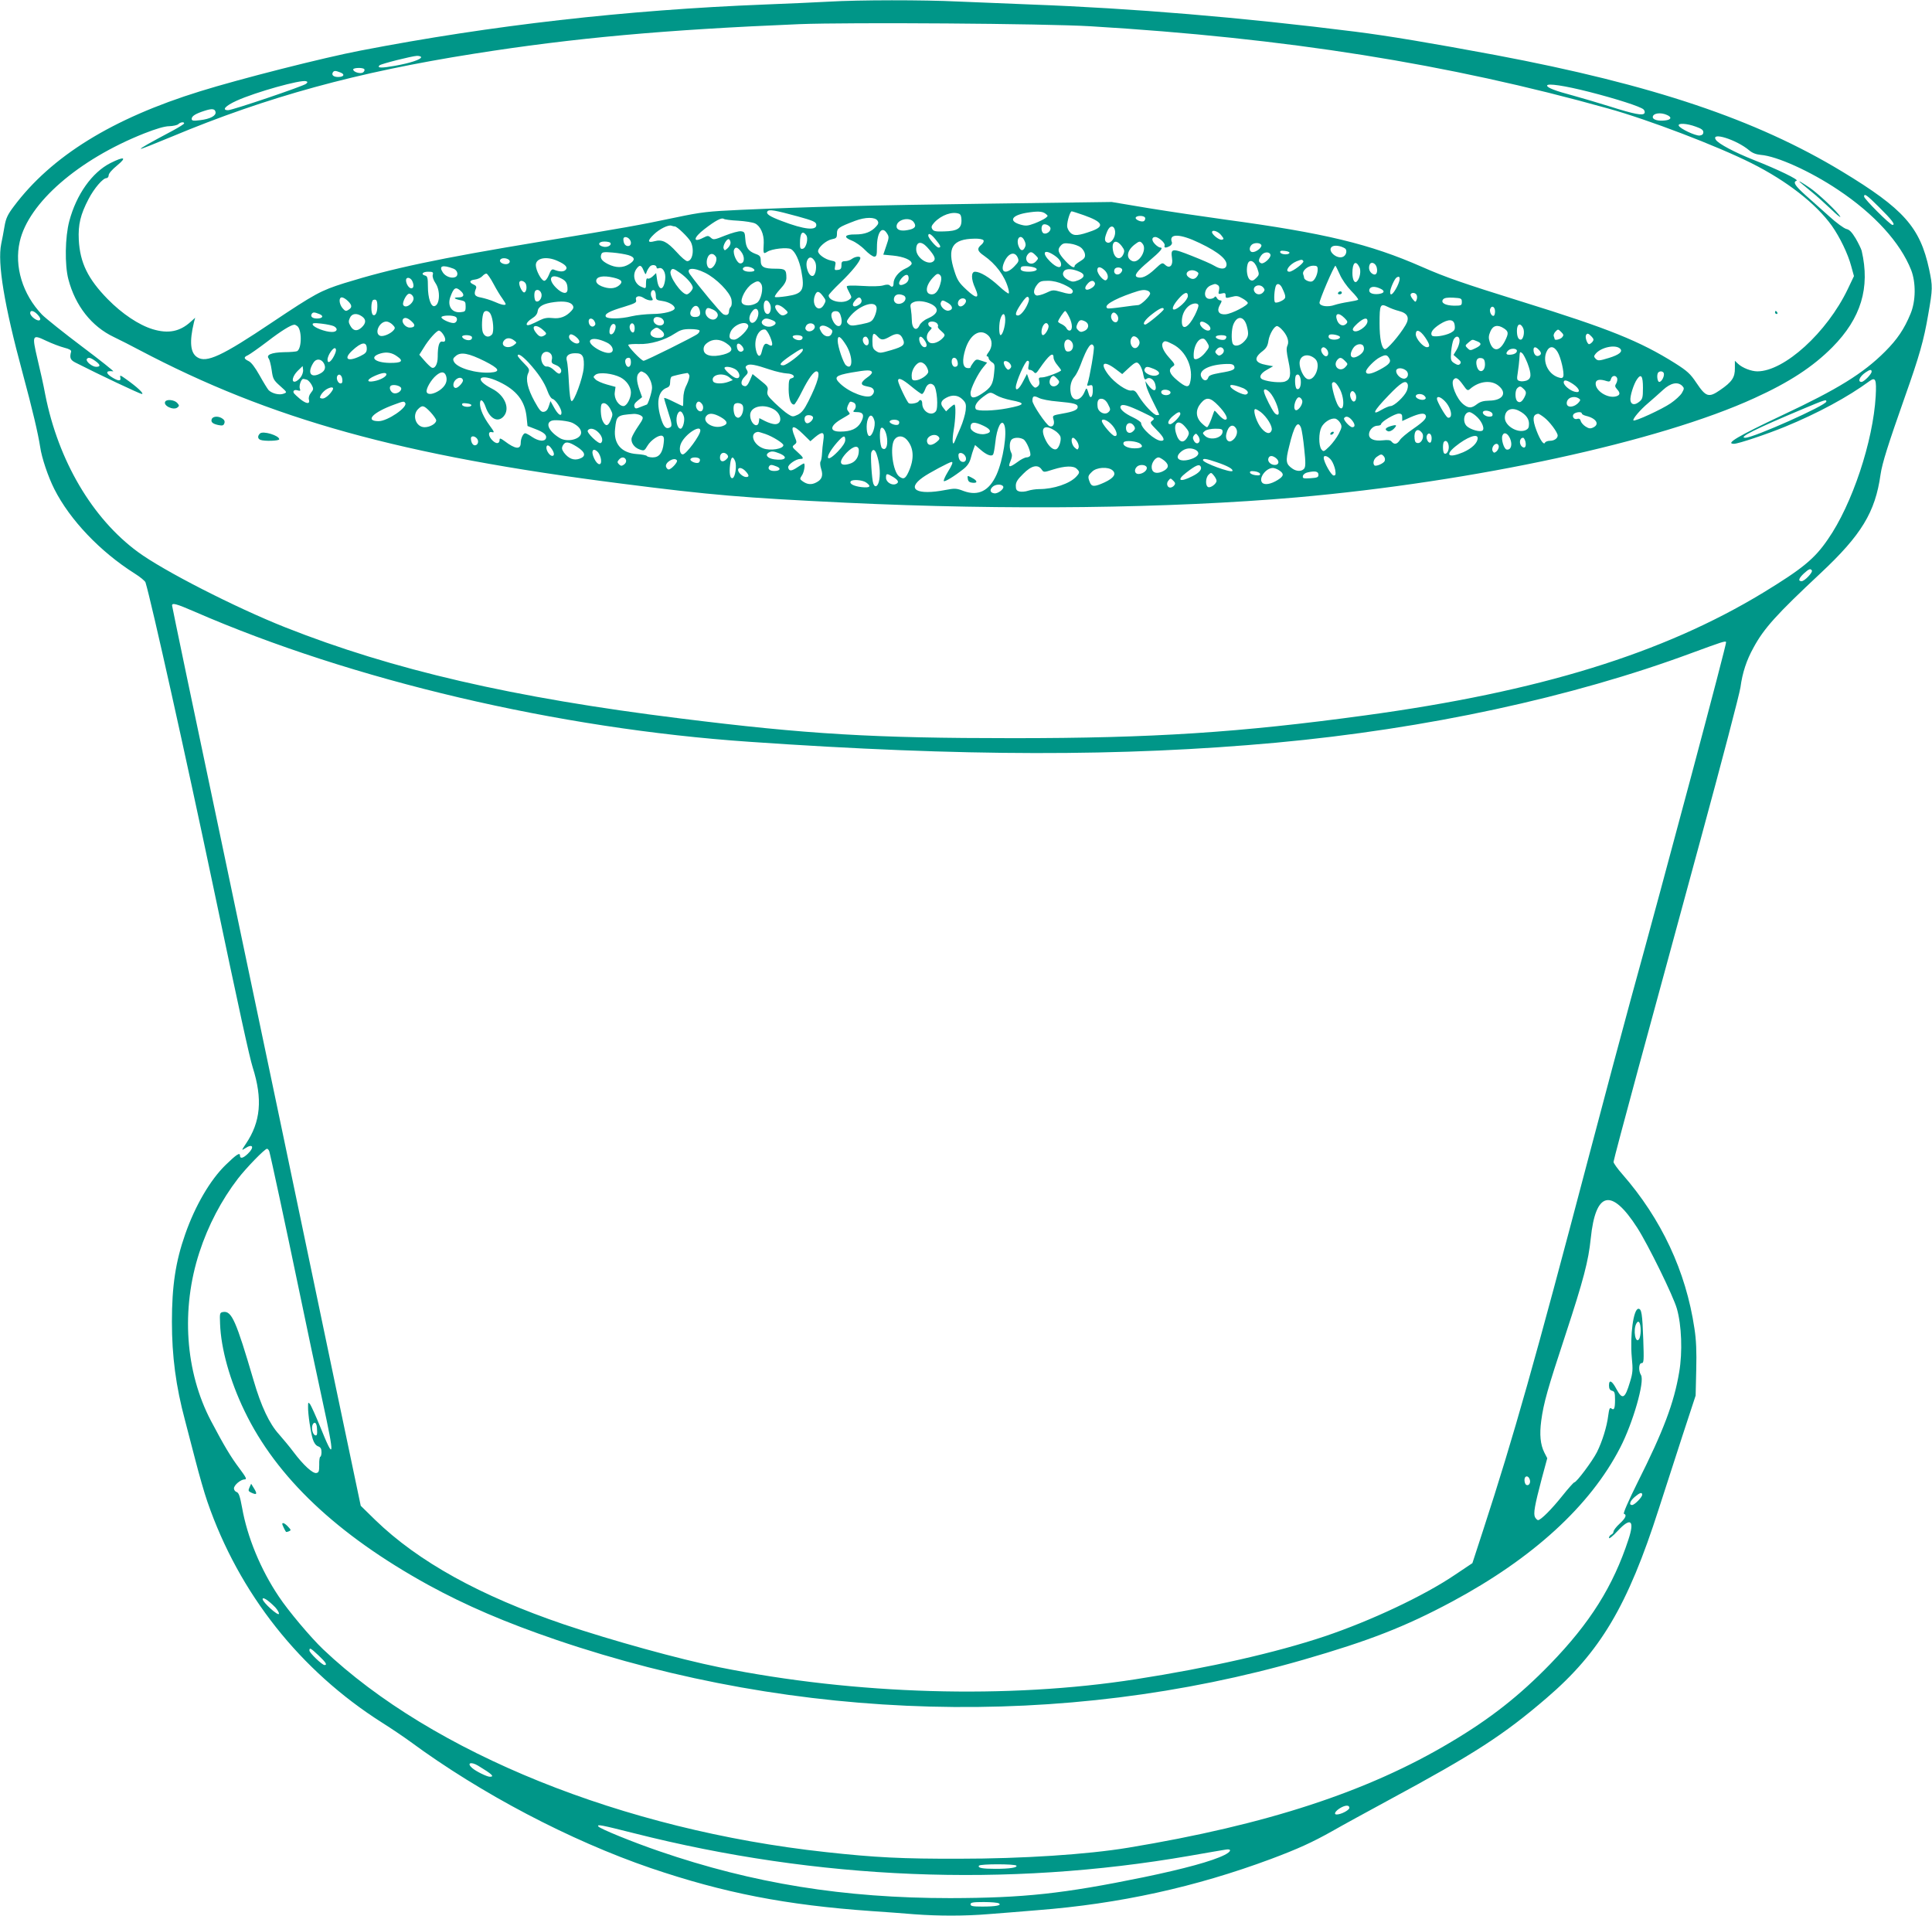 <?xml version="1.0" standalone="no"?>
<!DOCTYPE svg PUBLIC "-//W3C//DTD SVG 20010904//EN"
 "http://www.w3.org/TR/2001/REC-SVG-20010904/DTD/svg10.dtd">
<svg version="1.0" xmlns="http://www.w3.org/2000/svg"
 width="1280pt" height="1269pt" viewBox="0 0 1280 1269"
 preserveAspectRatio="xMidYMid meet">
<g transform="translate(0,1269) scale(0.1,-0.1)"
fill="#009688" stroke="none">
<path d="M5490 12679 c-74 -4 -265 -13 -425 -19 -914 -36 -1808 -137 -2676
-305 -242 -46 -801 -188 -1064 -270 -581 -180 -985 -430 -1234 -763 -40 -53
-52 -78 -61 -131 -6 -36 -16 -89 -22 -117 -26 -126 20 -405 141 -852 68 -252
103 -403 117 -492 10 -72 53 -199 94 -280 103 -204 304 -415 532 -559 37 -23
69 -50 72 -59 39 -127 270 -1165 445 -1997 179 -852 243 -1144 265 -1215 67
-211 53 -362 -45 -507 -30 -45 -30 -46 -5 -30 51 34 64 8 18 -36 -31 -30 -52
-35 -52 -12 0 23 -24 7 -95 -62 -102 -99 -202 -270 -268 -459 -64 -182 -88
-343 -88 -580 0 -228 26 -427 87 -654 13 -52 45 -171 69 -265 24 -93 59 -216
79 -273 209 -607 615 -1120 1158 -1464 62 -39 146 -96 187 -126 467 -344 1060
-655 1592 -837 486 -165 895 -245 1464 -285 88 -6 215 -15 283 -21 160 -12
336 -12 492 1 69 5 214 17 323 26 543 42 1047 153 1547 339 179 67 275 111
405 184 66 38 235 130 375 206 567 306 761 431 1046 676 356 305 538 611 744
1254 39 121 110 339 157 485 l87 265 4 170 c3 122 0 199 -12 275 -56 378 -219
726 -478 1022 -32 36 -58 73 -58 81 0 8 74 286 164 618 91 332 277 1019 415
1526 138 507 256 957 262 1000 13 97 40 179 86 262 69 128 152 220 446 495
269 252 361 403 396 652 11 76 50 199 161 514 96 271 126 376 155 547 30 171
30 185 6 299 -60 279 -169 401 -577 648 -570 345 -1255 575 -2294 771 -429 80
-709 127 -930 155 -754 95 -1476 155 -2145 180 -159 6 -380 15 -490 20 -226
11 -653 11 -855 -1z m1735 -163 c1297 -78 2369 -248 3430 -545 264 -73 722
-248 949 -362 235 -118 426 -267 532 -414 54 -77 107 -186 129 -269 l18 -65
-41 -86 c-138 -288 -421 -545 -599 -545 -40 0 -100 23 -129 51 l-20 19 0 -49
c1 -61 -19 -91 -98 -145 -75 -52 -94 -46 -157 48 -40 60 -60 78 -140 129 -234
147 -440 230 -1014 408 -392 122 -507 162 -664 231 -346 152 -645 224 -1301
313 -146 20 -375 54 -510 76 l-245 41 -810 -11 c-813 -11 -1190 -21 -1645 -41
-221 -10 -263 -15 -430 -50 -257 -54 -338 -68 -895 -160 -689 -114 -985 -177
-1305 -276 -155 -49 -192 -69 -478 -260 -332 -223 -435 -271 -496 -230 -45 29
-52 102 -21 231 l8 30 -29 -26 c-72 -66 -149 -81 -252 -50 -92 28 -203 102
-299 200 -130 133 -183 240 -191 392 -5 101 11 168 65 271 37 71 95 138 118
138 8 0 15 9 15 19 0 12 23 38 56 65 67 55 48 62 -44 16 -122 -62 -226 -208
-273 -385 -28 -105 -31 -290 -6 -385 46 -176 154 -313 302 -383 44 -21 118
-59 165 -84 874 -461 1737 -701 3200 -887 594 -76 799 -93 1480 -126 1071 -51
2147 -38 2990 35 1180 104 2404 369 3034 658 231 105 387 207 516 337 190 192
251 394 194 639 -4 14 -22 51 -40 82 -25 41 -41 58 -61 62 -16 4 -67 41 -114
84 -48 43 -119 106 -158 141 -69 62 -84 86 -58 95 17 6 -123 74 -283 137 -126
50 -236 108 -252 134 -36 55 137 1 221 -70 21 -18 46 -27 76 -30 107 -8 330
-109 512 -231 242 -161 413 -350 485 -532 32 -83 31 -205 -4 -289 -42 -102
-88 -170 -169 -251 -145 -145 -313 -249 -682 -422 -294 -139 -379 -189 -319
-189 28 0 216 63 338 113 217 89 417 197 561 303 39 28 46 10 40 -100 -17
-299 -156 -718 -317 -949 -88 -129 -169 -195 -430 -354 -663 -402 -1481 -655
-2635 -812 -835 -114 -1406 -151 -2335 -151 -924 0 -1366 26 -2205 131 -1107
137 -1905 322 -2617 604 -332 132 -807 375 -975 499 -302 222 -527 605 -613
1041 -11 61 -35 168 -52 238 -37 159 -35 164 59 119 38 -18 91 -38 118 -45 35
-9 49 -17 46 -27 -11 -40 -5 -55 29 -72 157 -80 428 -208 440 -208 17 1 -31
46 -103 97 -39 28 -44 30 -40 13 7 -26 -12 -26 -54 0 -46 28 -43 47 7 40 8 -1
-84 72 -205 163 -121 91 -241 187 -267 213 -128 134 -185 319 -147 484 58 256
388 543 824 716 79 31 136 48 167 48 26 1 53 7 60 14 13 13 38 16 38 5 0 -5
-33 -25 -73 -47 -160 -85 -218 -118 -214 -122 2 -2 95 35 208 82 629 263 1224
426 1999 548 663 105 1265 159 2155 196 333 13 1631 4 1930 -14z m-4435 -205
c0 -15 -73 -39 -174 -57 -89 -16 -120 -15 -102 3 10 10 216 62 249 63 15 0 27
-4 27 -9z m-376 -80 c3 -5 0 -14 -8 -20 -15 -13 -66 1 -66 19 0 12 67 14 74 1z
m-159 -21 c32 -12 24 -30 -15 -30 -30 0 -45 13 -35 30 8 13 17 13 50 0z m-227
-75 c-16 -15 -488 -175 -517 -175 -44 0 -18 29 57 63 123 56 426 141 460 129
11 -4 11 -7 0 -17z m8502 -54 c180 -46 339 -97 359 -116 7 -7 10 -18 6 -25
-11 -17 -66 -7 -230 45 -77 24 -185 56 -240 71 -121 32 -175 53 -175 67 0 17
115 0 280 -42z m-9102 -133 c5 -25 -36 -46 -101 -54 -48 -6 -57 -4 -57 9 0 18
26 34 85 53 49 16 69 14 73 -8z m9617 -20 c34 -15 27 -32 -15 -36 -44 -5 -80
5 -80 22 0 26 52 34 95 14z m190 -77 c37 -13 50 -22 50 -37 0 -13 -8 -20 -25
-22 -28 -2 -131 46 -138 66 -6 18 53 15 113 -7z m1213 -532 c86 -85 112 -119
90 -119 -15 0 -188 172 -188 188 0 23 18 11 98 -69z m-7161 -63 c98 -27 119
-36 121 -53 6 -43 -78 -35 -229 23 -80 30 -105 47 -95 63 10 16 49 9 203 -33z
m1639 19 c19 -15 19 -15 0 -30 -11 -8 -43 -24 -72 -35 -46 -17 -58 -18 -96 -7
-76 23 -56 60 41 77 73 12 106 11 127 -5z m256 -11 c123 -44 137 -72 55 -103
-91 -33 -122 -36 -146 -12 -12 12 -21 31 -21 44 0 33 20 97 30 97 5 0 42 -12
82 -26z m-828 10 c11 -4 16 -19 16 -45 0 -53 -28 -70 -116 -72 -53 -2 -69 1
-77 15 -9 14 -6 22 13 44 47 50 119 75 164 58z m1232 -25 c3 -6 1 -16 -5 -22
-13 -13 -65 8 -56 23 8 13 52 13 61 -1z m-2696 -21 c47 -3 97 -11 112 -18 36
-17 60 -71 58 -128 -4 -75 -3 -76 23 -60 30 20 132 31 157 18 28 -15 56 -75
69 -145 24 -128 10 -151 -96 -167 -40 -6 -76 -9 -79 -5 -4 4 12 27 35 52 29
31 41 53 41 74 0 55 -7 61 -72 61 -77 0 -98 11 -98 53 0 28 -5 35 -34 45 -48
18 -64 41 -68 97 -3 45 -5 50 -29 53 -14 2 -61 -11 -104 -28 -72 -29 -79 -30
-95 -15 -17 15 -21 15 -49 1 -73 -38 -69 -1 7 57 71 55 114 78 127 67 6 -4 48
-10 95 -12z m924 0 c8 -13 6 -22 -9 -38 -33 -37 -76 -53 -137 -53 -72 1 -84
-18 -24 -41 23 -9 62 -36 86 -61 24 -25 52 -45 62 -45 15 0 18 9 18 63 0 96
33 143 65 93 16 -24 16 -29 -3 -84 l-20 -59 64 -6 c70 -7 124 -29 124 -53 0
-8 -18 -23 -41 -33 -45 -20 -79 -63 -79 -98 0 -24 -10 -29 -26 -13 -6 6 -22 6
-44 -1 -21 -6 -76 -7 -137 -3 -69 4 -103 3 -103 -4 0 -6 8 -24 18 -42 16 -30
16 -32 -2 -45 -41 -31 -136 -11 -136 28 0 6 36 45 79 86 73 70 131 141 131
162 0 14 -34 10 -56 -6 -10 -8 -30 -15 -44 -15 -21 0 -26 -5 -25 -27 0 -22 -5
-29 -24 -31 -22 -3 -23 -1 -18 26 6 28 4 30 -27 36 -40 8 -86 41 -86 62 0 25
54 72 91 79 30 6 34 10 34 38 0 35 10 42 120 84 69 26 133 26 149 1z m240 -10
c20 -28 7 -44 -40 -52 -45 -9 -74 1 -74 24 0 46 87 67 114 28z m906 -42 c0
-20 -27 -39 -45 -32 -18 7 -20 52 -2 59 17 6 47 -11 47 -27z m-2489 14 c15 0
89 -72 105 -101 26 -51 13 -129 -23 -129 -9 0 -40 26 -69 59 -64 70 -97 87
-148 73 -47 -13 -48 3 -3 46 36 35 95 64 115 57 8 -3 18 -5 23 -5z m2917 -35
c3 -37 -28 -81 -52 -72 -20 8 -20 27 -1 73 18 45 49 44 53 -1z m702 -22 c20
-25 20 -28 5 -31 -17 -4 -65 34 -65 50 0 19 40 6 60 -19z m-2750 1 c18 -21 2
-88 -22 -92 -15 -3 -18 4 -18 36 0 67 15 88 40 56z m859 -31 c34 -41 38 -53
19 -53 -14 0 -68 63 -68 79 0 21 19 11 49 -26z m1749 -23 c130 -62 191 -115
176 -154 -8 -21 -40 -20 -78 3 -17 11 -84 40 -150 66 -131 52 -141 51 -131
-16 8 -48 -16 -71 -45 -44 -19 17 -21 17 -69 -28 -50 -47 -88 -64 -116 -53
-25 9 -4 38 77 106 77 65 98 90 75 90 -7 0 -24 11 -36 24 -23 24 -21 46 3 46
22 0 68 -41 62 -56 -6 -17 8 -18 34 -4 11 6 17 17 14 25 -23 60 54 58 184 -5z
m-3780 28 c19 -19 15 -48 -7 -48 -19 0 -31 18 -31 46 0 17 22 18 38 2z m2620
-14 c9 -18 9 -31 1 -45 -13 -26 -30 -20 -42 14 -17 53 19 81 41 31z m-1948
-13 c0 -10 -9 -26 -20 -36 -18 -16 -20 -16 -26 -1 -7 19 23 69 36 61 6 -4 10
-14 10 -24z m1676 17 c4 -6 -2 -19 -14 -29 -31 -25 -27 -43 16 -72 79 -55 138
-134 161 -215 5 -17 7 -33 4 -36 -3 -3 -33 19 -65 49 -63 58 -124 95 -158 95
-27 0 -27 -49 1 -109 31 -70 10 -74 -58 -10 -50 46 -61 64 -80 124 -50 154
-14 212 134 214 29 1 55 -4 59 -11z m-2472 -17 c10 -16 -21 -32 -48 -25 -39 9
-33 34 8 34 19 0 37 -4 40 -9z m3389 -23 c17 -23 19 -31 9 -53 -18 -40 -54
-31 -66 16 -17 70 17 91 57 37z m137 17 c32 -38 -23 -131 -67 -115 -45 18 -38
69 13 109 32 25 38 26 54 6z m-1428 -22 c45 -50 59 -75 46 -90 -31 -38 -118
17 -118 75 0 51 32 58 72 15z m1018 -2 c14 -10 26 -30 28 -44 3 -22 -4 -31
-32 -48 -20 -12 -36 -25 -36 -30 0 -20 -25 -7 -61 32 -49 53 -56 75 -32 101
15 17 26 19 63 14 25 -3 56 -14 70 -25z m1196 17 c9 -14 -31 -48 -57 -48 -22
0 -26 29 -7 48 15 15 55 16 64 0z m554 -23 c17 -10 11 -44 -10 -55 -41 -22
-111 40 -75 66 16 12 57 6 85 -11z m-4000 -22 c26 -33 24 -78 -5 -78 -22 0
-51 64 -42 90 9 22 23 19 47 -12z m3633 -8 c-4 -15 -56 -12 -61 3 -3 10 5 13
29 10 19 -2 33 -7 32 -13z m-4380 -15 c46 -14 47 -34 5 -60 -42 -26 -88 -25
-139 0 -43 22 -55 40 -45 66 5 14 17 16 74 11 37 -3 84 -11 105 -17z m2698 -1
c20 -20 20 -21 3 -40 -36 -40 -88 5 -54 47 17 19 26 18 51 -7z m117 4 c35 -22
52 -43 52 -65 0 -29 -31 -21 -72 19 -57 56 -44 86 20 46z m1439 0 c6 -19 -43
-64 -61 -57 -20 8 -20 24 0 52 17 24 54 27 61 5z m-3674 -14 c13 -20 -11 -72
-35 -77 -23 -4 -34 41 -19 74 12 28 38 29 54 3z m1999 -4 c10 -23 8 -29 -22
-60 -53 -55 -94 -42 -70 21 25 65 71 84 92 39z m-1342 -29 c13 -25 6 -81 -11
-92 -28 -17 -60 68 -39 105 12 24 33 19 50 -13z m-2031 15 c17 -11 6 -31 -17
-31 -25 0 -46 16 -38 29 8 13 36 14 55 2z m326 -10 c54 -24 70 -44 50 -61 -14
-12 -42 -10 -76 4 -12 5 -20 -3 -32 -34 -9 -23 -22 -40 -31 -40 -19 0 -56 69
-56 104 0 47 72 61 145 27z m4940 -1 c7 -11 -71 -70 -92 -70 -35 0 -1 49 47
69 33 13 38 13 45 1z m-305 -48 c14 -40 13 -43 -8 -64 -18 -18 -26 -20 -40
-12 -18 12 -27 62 -17 101 10 41 47 27 65 -25z m676 9 c13 -24 4 -75 -16 -95
-16 -16 -30 11 -30 56 0 68 22 87 46 39z m115 -2 c9 -36 -5 -58 -28 -43 -20
12 -28 37 -19 60 9 24 39 12 47 -17z m-4771 -1 c0 -6 6 -8 14 -5 27 10 49 -29
43 -74 -10 -78 -44 -78 -54 0 l-6 42 -23 -22 c-12 -11 -27 -18 -33 -14 -7 4
-11 -7 -11 -29 0 -40 0 -40 -33 -25 -44 20 -59 77 -31 117 21 30 33 28 48 -10
13 -29 14 -30 20 -10 4 12 14 28 22 37 15 15 44 10 44 -7z m-1345 -8 c28 -11
35 -47 10 -56 -25 -10 -64 5 -81 31 -29 44 -3 53 71 25z m1993 -8 c2 -8 -9
-12 -32 -12 -37 0 -57 17 -36 30 16 10 62 -2 68 -18z m1864 12 c19 -12 -6 -24
-47 -24 -44 0 -62 11 -49 31 6 11 75 5 96 -7z m1868 -9 c0 -32 -19 -72 -37
-79 -16 -7 -53 10 -53 24 0 4 -3 15 -6 23 -8 23 31 57 66 57 25 0 30 -4 30
-25z m146 -32 c14 -33 47 -80 76 -110 29 -29 49 -55 46 -58 -3 -4 -32 -10 -64
-15 -33 -5 -73 -14 -91 -20 -45 -16 -97 -9 -101 13 -3 15 96 247 106 247 1 0
14 -26 28 -57z m-1558 27 c24 -23 29 -55 10 -66 -14 -9 -58 40 -58 67 0 25 21
24 48 -1z m117 1 c0 -8 -8 -19 -17 -25 -22 -13 -44 5 -34 29 7 20 51 16 51 -4z
m-2928 -20 c45 -32 83 -77 83 -97 0 -14 -27 -44 -40 -44 -35 0 -119 121 -107
153 9 23 18 21 64 -12z m164 2 c75 -37 165 -129 175 -177 4 -24 2 -42 -5 -49
-6 -6 -11 -19 -11 -28 0 -24 -16 -32 -39 -20 -16 9 -159 180 -219 263 -32 44
20 50 99 11z m2485 5 c34 -16 30 -37 -11 -54 -30 -12 -40 -12 -62 -2 -38 19
-50 42 -33 63 15 18 58 15 106 -7z m774 2 c12 -7 12 -13 4 -27 -15 -24 -35
-27 -58 -10 -40 29 12 64 54 37z m-5063 -21 c-3 -12 4 -34 19 -56 33 -49 28
-144 -8 -151 -23 -5 -43 54 -43 130 0 55 -3 68 -17 72 -32 8 -19 26 18 26 32
0 36 -3 31 -21z m403 -60 c19 -36 45 -79 58 -96 12 -17 22 -34 22 -37 0 -11
-28 -6 -74 15 -25 11 -65 23 -89 28 -43 7 -50 21 -33 61 4 10 -1 19 -16 25
-32 14 -28 29 8 33 18 2 40 12 50 23 10 11 22 18 28 16 6 -2 27 -32 46 -68z
m2964 17 c-12 -56 -33 -86 -60 -86 -47 0 -44 56 6 110 25 27 33 30 46 20 10
-9 13 -22 8 -44z m-214 21 c0 -15 -9 -29 -25 -37 -37 -20 -51 -1 -25 33 27 33
50 35 50 4z m-2301 -2 c31 -15 41 -33 41 -71 0 -36 -35 -31 -76 10 -59 59 -36
98 35 61z m345 6 c56 -13 66 -28 37 -52 -28 -23 -69 -24 -116 -5 -23 10 -35
22 -35 35 0 29 45 38 114 22z m5192 -60 c-26 -50 -46 -66 -46 -36 0 23 29 88
43 97 26 16 27 -12 3 -61z m-6526 40 c14 -28 12 -51 -5 -51 -16 0 -35 30 -35
54 0 22 27 20 40 -3z m750 -15 c13 -17 10 -58 -6 -63 -11 -4 -34 38 -34 62 0
19 24 19 40 1z m1563 -7 c17 -27 -1 -107 -28 -125 -34 -22 -85 -23 -99 -1 -15
23 27 103 69 128 33 21 44 20 58 -2z m2003 -3 c56 -26 72 -42 56 -58 -7 -7
-29 -5 -68 7 -57 16 -59 16 -105 -6 -26 -12 -55 -19 -63 -16 -22 9 -20 39 5
71 17 22 28 26 72 26 34 0 70 -9 103 -24z m208 9 c3 -8 -4 -21 -17 -30 -42
-29 -64 -10 -30 27 20 22 39 23 47 3z m815 -14 c9 -6 11 -18 7 -35 -6 -24 -4
-26 19 -20 20 5 25 3 25 -14 0 -18 3 -18 39 -9 32 9 44 7 71 -9 19 -10 35 -24
37 -30 5 -15 -106 -73 -147 -76 -45 -4 -61 22 -38 62 14 24 14 30 3 30 -8 0
-18 7 -23 16 -6 11 -11 13 -16 5 -4 -6 -18 -11 -31 -11 -46 0 -40 71 8 90 28
11 29 11 46 1z m427 -22 c27 -57 26 -66 -7 -83 -17 -9 -36 -13 -41 -9 -11 6
-5 94 7 114 10 15 29 6 41 -22z m-126 6 c10 -12 10 -18 0 -30 -17 -21 -47 -19
-59 3 -19 35 33 58 59 27z m775 -7 c34 -15 27 -32 -16 -36 -41 -3 -64 10 -56
32 7 19 36 21 72 4z m-6093 -15 c28 -25 22 -43 -14 -43 -38 0 -31 -10 14 -19
30 -6 33 -10 33 -41 0 -32 -3 -35 -33 -38 -58 -6 -89 40 -69 99 23 64 36 72
69 42z m536 -24 c3 -27 -20 -55 -38 -44 -11 7 -14 58 -3 69 14 14 38 0 41 -25z
m757 -6 c0 -29 3 -31 44 -37 42 -6 81 -29 81 -48 0 -19 -72 -38 -147 -38 -43
-1 -105 -7 -138 -15 -72 -18 -161 -19 -171 -3 -11 18 24 37 119 65 74 23 86
29 81 45 -8 26 21 34 51 14 13 -9 33 -16 45 -16 17 0 18 3 9 19 -14 22 -5 55
14 48 6 -2 12 -18 12 -34z m3259 31 c9 -3 16 -12 16 -18 0 -18 -60 -76 -79
-77 -9 0 -56 -6 -106 -13 -49 -7 -93 -11 -97 -9 -31 17 35 58 162 102 60 21
80 24 104 15z m-2150 -38 c19 -25 19 -29 5 -54 -33 -59 -85 -5 -60 61 13 33
27 31 55 -7z m-2714 -14 c0 -22 -30 -52 -52 -52 -10 0 -18 7 -18 16 0 19 19
57 34 66 13 9 36 -10 36 -30z m5130 17 c0 -12 -17 -37 -37 -55 -67 -61 -87
-36 -27 34 39 46 64 54 64 21z m1516 6 c4 -8 3 -23 -1 -32 -6 -16 -8 -16 -26
6 -10 12 -16 27 -13 32 8 14 34 10 40 -6z m-3402 -1 c24 -9 19 -39 -8 -52 -33
-15 -61 5 -52 36 7 22 30 28 60 16z m826 -54 c-17 -42 -48 -80 -66 -80 -22 0
-17 21 22 79 25 37 39 50 46 43 8 -8 7 -20 -2 -42z m-4504 15 c28 -28 28 -43
0 -59 -14 -9 -21 -6 -37 13 -23 28 -26 71 -4 71 9 0 27 -11 41 -25z m3401 9
c4 -11 -1 -22 -12 -30 -40 -29 -61 -8 -28 28 20 22 32 23 40 2z m693 -8 c0
-15 -21 -36 -36 -36 -19 0 -24 28 -8 44 16 16 44 11 44 -8z m3285 -6 c0 -23
-3 -25 -51 -25 -59 1 -91 19 -73 42 9 10 29 13 68 11 52 -3 56 -5 56 -28z
m-7185 -28 c0 -43 -13 -68 -29 -58 -15 10 -14 93 2 99 20 7 27 -3 27 -41z
m1294 6 c8 -13 6 -22 -9 -38 -34 -37 -74 -53 -124 -47 -33 4 -56 0 -84 -14
-21 -11 -49 -24 -62 -29 -39 -15 -32 14 9 40 23 14 36 30 38 48 4 32 39 52
112 61 63 8 106 1 120 -21z m1306 11 c14 -25 5 -69 -14 -69 -16 0 -26 21 -26
54 0 40 23 48 40 15z m1071 -4 c55 -29 45 -65 -27 -96 -23 -10 -46 -30 -52
-44 -20 -44 -51 -23 -51 35 0 19 -3 51 -6 71 -6 30 -4 37 17 47 26 13 79 7
119 -13z m110 8 c33 -20 35 -46 3 -51 -25 -4 -59 32 -51 53 8 19 12 19 48 -2z
m-473 -33 c1 -14 -6 -40 -15 -59 -16 -32 -24 -36 -87 -49 -61 -12 -71 -11 -85
2 -14 14 -13 18 5 43 60 79 176 120 182 63z m2132 15 c0 -9 -11 -37 -24 -63
-42 -83 -86 -105 -86 -42 0 39 14 74 41 99 27 25 69 28 69 6z m-3304 -31 c8
-31 -2 -44 -32 -44 -32 0 -40 24 -20 55 19 29 43 24 52 -11z m561 11 c24 -21
26 -26 13 -35 -24 -16 -37 -12 -59 16 -37 47 -1 61 46 19z m4000 11 c15 -8 47
-20 71 -26 59 -15 73 -45 44 -94 -40 -68 -124 -165 -138 -159 -21 8 -34 70
-34 170 0 127 4 135 57 109z m708 -29 c0 -15 -4 -28 -9 -29 -14 -5 -30 28 -23
46 10 26 32 14 32 -17z m-5181 12 c31 -15 41 -38 22 -57 -28 -28 -84 14 -70
52 7 19 15 20 48 5z m298 -43 c-10 -38 -39 -57 -52 -36 -11 18 -4 48 18 73 23
26 44 2 34 -37z m2688 45 c0 -10 -110 -101 -122 -101 -24 0 -1 34 45 69 51 40
77 50 77 32z m-7460 -36 c16 -17 20 -29 14 -35 -13 -13 -64 24 -64 46 0 22 24
17 50 -11z m3000 5 c18 -34 24 -118 10 -135 -20 -24 -49 -18 -61 13 -10 26 -6
112 6 132 10 17 34 11 45 -10z m2323 -23 c16 -67 -31 -79 -58 -15 -16 38 -4
61 29 56 14 -2 23 -14 29 -41z m1512 0 c22 -45 22 -87 0 -87 -7 0 -15 7 -19
15 -3 8 -17 20 -31 27 -14 6 -25 14 -25 17 0 12 40 71 47 71 5 -1 17 -20 28
-43z m-4970 23 c32 -12 24 -30 -15 -30 -30 0 -45 13 -35 30 8 13 17 13 50 0z
m5285 -5 c15 -18 9 -50 -9 -50 -19 0 -36 29 -28 49 8 20 21 21 37 1z m-5002
-11 c29 -20 28 -45 -2 -73 -30 -28 -56 -24 -75 11 -12 21 -13 31 -3 52 13 30
46 34 80 10z m4262 -23 c0 -43 -18 -101 -31 -101 -12 0 -12 82 1 114 14 38 30
32 30 -13z m2247 13 c22 -22 24 -28 11 -40 -19 -19 -47 -8 -59 23 -18 47 8 57
48 17z m-5888 7 c17 -11 7 -41 -14 -41 -28 0 -87 29 -80 40 8 12 75 13 94 1z
m-285 -37 c20 -20 12 -34 -19 -34 -30 0 -59 38 -44 57 12 14 35 6 63 -23z
m1654 24 c28 -28 -2 -57 -39 -38 -28 15 -25 50 4 50 13 0 28 -5 35 -12z m3872
-46 c15 -56 12 -73 -17 -104 -29 -31 -67 -37 -77 -12 -9 25 -7 90 4 121 24 64
71 62 90 -5z m-4321 29 c8 -14 7 -22 -2 -30 -16 -13 -37 4 -37 31 0 24 27 23
39 -1z m1175 9 c33 -12 33 -28 0 -41 -35 -13 -82 14 -63 37 14 17 28 18 63 4z
m3946 -8 c0 -34 -73 -83 -94 -62 -8 8 -2 20 26 46 42 38 68 44 68 16z m-1869
-2 c27 -15 24 -48 -6 -62 -21 -9 -29 -9 -42 5 -14 13 -14 21 -5 42 13 27 23
30 53 15z m2447 -27 c3 -27 -2 -34 -27 -48 -39 -20 -116 -31 -125 -17 -11 19
7 44 53 74 60 38 95 35 99 -9z m-7037 6 c17 -17 18 -23 8 -35 -20 -25 -69 -45
-89 -39 -43 14 -8 95 40 95 11 0 29 -9 41 -21z m3608 8 c6 -8 8 -17 5 -20 -4
-3 6 -17 22 -30 25 -22 27 -27 14 -42 -25 -30 -68 -47 -90 -35 -26 14 -26 54
-1 79 16 16 17 20 5 25 -8 3 -14 12 -14 21 0 19 43 20 59 2z m1789 -3 c26 -18
29 -44 5 -44 -20 0 -53 28 -53 47 0 17 20 17 48 -3z m-5786 -15 c30 -16 22
-39 -14 -38 -43 0 -120 30 -126 48 -4 11 7 13 59 7 35 -4 71 -12 81 -17z
m1862 -26 c-12 -35 -40 -38 -36 -4 3 33 22 55 36 41 6 -6 7 -19 0 -37z m131
14 c0 -15 -4 -28 -9 -29 -14 -5 -30 28 -23 46 10 26 32 14 32 -17z m752 17 c8
-21 -64 -94 -93 -94 -31 0 -38 16 -24 51 21 49 103 79 117 43z m441 -6 c4 -23
-34 -43 -53 -28 -11 9 -12 17 -4 32 13 23 52 21 57 -4z m1548 7 c7 -17 -21
-65 -36 -65 -13 0 -13 36 0 61 13 23 28 25 36 4z m-4978 -4 c32 -20 33 -147 1
-167 -5 -3 -45 -7 -88 -7 -83 -2 -121 -18 -100 -43 5 -7 14 -41 19 -76 8 -58
12 -66 56 -105 47 -42 47 -42 23 -51 -28 -11 -76 1 -99 23 -8 9 -35 53 -60 98
-30 53 -55 87 -73 95 -33 16 -34 26 -4 39 12 6 71 47 130 92 91 70 155 109
177 110 3 1 11 -3 18 -8z m3539 -23 c9 -7 10 -15 2 -30 -14 -27 -50 -19 -69
15 -13 24 -13 29 -1 37 14 8 40 0 68 -22z m4583 11 c14 -25 3 -79 -15 -79 -16
0 -25 22 -25 59 0 45 22 55 40 20z m-6493 -14 c24 -21 26 -26 13 -35 -24 -16
-37 -12 -59 16 -37 47 -1 61 46 19z m4892 6 c38 -38 54 -81 41 -109 -9 -20 -7
-42 6 -103 20 -93 14 -123 -24 -137 -27 -9 -106 -2 -144 13 -31 12 -20 40 25
65 l42 24 -44 8 c-79 14 -88 45 -26 92 25 20 34 35 39 70 7 43 38 96 57 96 5
0 18 -9 28 -19z m1476 3 c30 -20 31 -33 5 -84 -35 -69 -78 -72 -100 -6 -9 27
-8 42 4 70 17 41 49 48 91 20z m-5584 -12 c34 -28 19 -54 -28 -50 -43 3 -58
33 -27 55 23 17 27 17 55 -5z m253 -1 c3 -4 -2 -15 -12 -23 -20 -17 -344 -178
-358 -178 -15 0 -109 99 -101 106 4 4 35 6 70 5 75 -3 173 26 237 69 37 24 55
30 102 30 31 0 59 -4 62 -9z m469 -44 c21 -52 17 -68 -13 -49 -22 13 -31 2
-44 -51 -9 -38 -29 -29 -38 17 -15 69 18 140 61 133 8 -1 23 -24 34 -50z
m5247 -1 c-11 -14 -50 -23 -50 -12 0 2 -3 11 -6 19 -3 8 3 22 12 31 16 17 18
16 37 -3 17 -17 18 -22 7 -35z m-7416 22 c22 -31 21 -57 -3 -51 -21 5 -31 -28
-31 -101 0 -50 -20 -83 -42 -70 -8 5 -30 26 -47 46 l-33 38 29 46 c32 54 86
114 101 114 6 0 18 -10 26 -22z m6508 -23 c31 -46 35 -65 12 -65 -25 0 -74 56
-74 85 0 38 28 29 62 -20z m-2895 13 c29 -27 30 -76 2 -112 -11 -14 -16 -26
-10 -26 6 0 11 -6 11 -13 0 -7 10 -18 21 -26 20 -12 21 -19 15 -74 -7 -73 -20
-95 -81 -135 -51 -34 -75 -33 -75 4 0 30 49 130 85 172 l25 30 -36 12 c-34 12
-38 11 -55 -11 -10 -13 -19 -28 -19 -32 0 -5 -10 -7 -22 -5 -31 4 -35 52 -12
125 31 99 99 140 151 91z m-2717 -23 c22 -26 -3 -42 -34 -21 -25 16 -33 36
-20 49 8 8 36 -7 54 -28z m1985 15 c23 -25 37 -25 84 2 43 24 66 20 82 -16 18
-39 6 -51 -75 -75 -72 -21 -78 -22 -101 -7 -21 14 -25 24 -25 66 0 54 7 61 35
30z m3058 3 c15 -9 -5 -23 -33 -23 -30 0 -45 13 -35 30 6 9 47 5 68 -7z m1672
-3 c15 -16 15 -22 5 -35 -7 -8 -17 -15 -22 -15 -11 0 -27 42 -21 58 7 17 17
15 38 -8z m-7419 -1 c3 -6 1 -15 -6 -19 -16 -10 -52 2 -58 18 -5 15 54 16 64
1z m2190 0 c3 -6 1 -15 -6 -19 -16 -10 -52 2 -58 18 -5 15 54 16 64 1z m2234
-39 c0 -10 -7 -23 -15 -30 -32 -26 -63 38 -33 68 15 15 48 -12 48 -38z m573
43 c4 -3 2 -12 -4 -19 -12 -15 -73 2 -63 17 6 10 57 12 67 2z m-2515 -63 c44
-75 43 -168 -3 -130 -18 15 -55 125 -55 163 0 41 19 30 58 -33z m146 38 c8
-32 -12 -48 -29 -25 -15 21 -10 47 10 47 7 0 15 -10 19 -22z m370 0 c20 -28
20 -48 1 -48 -16 0 -35 30 -35 54 0 23 16 20 34 -6z m3546 -5 c0 -16 -9 -43
-20 -61 l-20 -33 27 -24 c22 -18 25 -26 16 -36 -9 -9 -17 -8 -38 5 -23 15 -25
21 -21 76 3 32 10 68 16 80 16 30 40 25 40 -7z m-6264 2 c19 -15 19 -15 0 -30
-41 -32 -96 -6 -66 30 16 19 41 19 66 0z m614 -14 c38 -17 53 -57 26 -67 -40
-15 -157 55 -135 82 13 16 57 10 109 -15z m3980 -4 c14 -24 13 -28 -16 -64
-31 -38 -73 -56 -75 -31 -6 67 29 133 66 124 6 -1 17 -14 25 -29z m-3189 0
c52 -35 45 -59 -19 -76 -73 -19 -126 -7 -130 30 -2 19 4 33 24 48 35 27 83 27
125 -2z m2289 9 c18 -23 8 -61 -17 -64 -17 -3 -24 3 -29 22 -12 48 18 75 46
42z m2684 4 c35 -13 33 -27 -9 -47 -33 -16 -36 -16 -53 1 -16 16 -16 18 7 37
27 22 23 22 55 9z m-2015 -20 c90 -45 141 -161 115 -257 -9 -33 -30 -28 -85
18 -52 43 -61 71 -30 91 18 11 17 15 -25 61 -40 45 -54 83 -37 100 10 11 21 8
62 -13z m-5339 -30 c0 -23 -8 -32 -43 -49 -83 -40 -114 -20 -54 36 62 58 97
63 97 13z m2496 -9 c-11 -18 -34 -13 -41 9 -10 33 5 45 27 22 11 -11 17 -25
14 -31z m2321 23 c5 -15 -28 -208 -42 -246 -5 -13 -2 -15 14 -11 19 5 21 1 21
-36 0 -40 -16 -56 -25 -26 -16 51 -16 51 -30 18 -26 -62 -80 -66 -91 -7 -8 42
2 83 25 109 10 11 28 46 40 78 44 119 73 160 88 121z m1787 1 c8 -21 -2 -41
-29 -59 -51 -33 -74 -4 -39 49 18 28 59 34 68 10z m1700 -15 c19 -19 -6 -40
-74 -61 -65 -20 -73 -20 -88 -6 -13 14 -13 18 -1 33 36 44 133 64 163 34z
m-8520 -46 c-21 -42 -44 -56 -44 -27 0 30 40 87 52 75 7 -7 5 -22 -8 -48z
m5893 40 c4 -11 -1 -22 -12 -31 -16 -11 -21 -11 -34 1 -12 12 -12 18 -1 30 16
21 39 20 47 0z m681 4 c17 -17 15 -48 -3 -48 -17 0 -39 36 -30 50 8 13 18 13
33 -2z m1406 -4 c20 -20 20 -33 0 -41 -18 -7 -34 12 -34 40 0 21 14 22 34 1z
m125 -15 c22 -35 46 -141 38 -163 -5 -12 -12 -13 -35 -5 -66 23 -103 103 -77
166 18 43 49 44 74 2z m-5001 9 c-7 -22 -108 -98 -128 -98 -34 0 -22 16 47 64
69 47 88 55 81 34z m4732 -2 c0 -15 -21 -26 -51 -26 -22 0 -24 11 -7 28 17 17
58 15 58 -2z m-7420 -36 c47 -32 32 -45 -49 -44 -102 2 -138 40 -58 63 39 11
74 5 107 -19z m1020 15 c7 -8 10 -25 6 -38 -4 -19 0 -25 24 -34 33 -12 48 -39
32 -55 -7 -7 -19 -2 -39 18 -17 17 -37 27 -49 26 -27 -4 -49 49 -33 79 12 23
42 25 59 4z m6470 -61 c28 -75 26 -102 -6 -115 -15 -5 -36 -7 -46 -3 -18 5
-20 11 -12 58 4 28 9 67 10 86 3 53 3 53 19 40 8 -6 23 -36 35 -66z m-6910 14
c99 -50 110 -71 38 -76 -96 -6 -218 30 -240 71 -9 17 -7 24 13 40 33 27 84 17
189 -35z m651 30 c7 -13 9 -44 6 -77 -6 -67 -64 -224 -80 -218 -8 2 -14 46
-18 123 -3 65 -9 129 -13 142 -11 33 10 52 55 52 29 0 41 -5 50 -22z m-359
-40 c63 -69 105 -131 126 -190 9 -26 24 -49 34 -51 20 -6 58 -64 58 -90 0 -30
-23 -14 -49 33 l-24 43 -11 -34 c-7 -23 -18 -35 -33 -37 -18 -3 -29 10 -62 70
-45 82 -60 146 -42 185 11 24 9 30 -28 67 -23 23 -41 45 -41 49 0 19 28 2 72
-45z m3478 33 c0 -11 11 -33 25 -49 14 -17 25 -32 25 -35 0 -9 -99 -47 -125
-47 -22 0 -25 -3 -20 -23 4 -15 1 -28 -10 -37 -14 -11 -19 -11 -33 4 -9 9 -22
31 -27 48 l-11 31 -25 -48 c-25 -50 -49 -69 -49 -41 0 35 62 176 77 176 11 0
13 -7 8 -30 -5 -23 -3 -30 8 -30 8 0 20 -7 27 -15 10 -12 16 -9 37 23 62 90
93 115 93 73z m1733 -8 c44 -40 -6 -158 -55 -132 -23 12 -48 67 -48 103 0 54
57 70 103 29z m490 5 c16 -25 3 -42 -62 -77 -58 -31 -91 -35 -91 -12 0 18 59
78 92 94 37 19 47 18 61 -5z m-8572 -19 c35 -25 37 -39 6 -39 -26 0 -70 36
-62 51 9 14 24 11 56 -12z m3549 -9 c0 -35 -25 -42 -35 -10 -8 24 1 40 21 40
9 0 14 -11 14 -30z m2163 8 c7 -25 1 -38 -17 -38 -15 0 -25 27 -19 48 7 20 30
14 36 -10z m2568 1 c20 -20 20 -21 3 -40 -36 -40 -88 5 -54 47 17 19 26 18 51
-7z m927 -14 c5 -58 -40 -75 -54 -20 -9 36 2 57 28 53 17 -2 24 -10 26 -33z
m-7691 -4 c15 -31 3 -54 -37 -71 -56 -23 -73 16 -33 78 18 29 53 26 70 -7z
m4547 -3 c8 -13 7 -21 -2 -30 -11 -11 -16 -9 -28 6 -8 11 -14 26 -14 34 0 18
30 11 44 -10z m-560 -10 c9 -12 16 -31 16 -40 0 -22 -55 -58 -87 -58 -19 0
-23 5 -23 34 0 39 33 86 60 86 10 0 26 -10 34 -22z m1420 0 c8 -13 18 -40 21
-61 6 -30 10 -35 21 -27 19 16 50 -3 58 -36 13 -50 -13 -52 -48 -4 l-18 25 6
-30 c3 -16 24 -65 46 -108 22 -43 40 -81 40 -83 0 -2 -7 -4 -16 -4 -20 0 -86
70 -120 126 -19 33 -29 40 -47 37 -30 -6 -112 50 -154 105 -58 77 -32 97 47
38 l45 -34 42 39 c49 45 57 47 77 17z m-2454 -26 c41 -14 93 -25 114 -26 41
-1 62 -24 30 -32 -16 -4 -19 -15 -19 -74 1 -64 14 -100 36 -100 5 0 29 39 53
88 42 84 77 132 95 132 30 0 10 -73 -53 -198 -28 -56 -45 -76 -70 -89 -32 -15
-36 -15 -64 3 -17 10 -55 43 -87 73 -49 47 -55 57 -50 81 6 25 0 33 -47 70
l-52 42 -18 -42 c-13 -29 -23 -41 -35 -38 -28 5 -27 35 1 63 22 22 24 28 13
46 -10 16 -9 21 3 29 18 11 55 4 150 -28z m3077 22 c8 -22 -8 -30 -93 -44 -56
-10 -75 -17 -79 -31 -8 -25 -32 -24 -45 2 -25 45 51 85 168 88 31 1 44 -3 49
-15z m-6185 -73 c-10 -14 -27 -27 -36 -29 -28 -6 -18 37 16 71 l33 32 3 -24
c2 -13 -5 -36 -16 -50z m2872 57 c41 -18 48 -75 8 -61 -21 7 -72 53 -72 65 0
12 35 10 64 -4z m2781 -2 c37 -16 45 -33 20 -42 -33 -13 -91 16 -82 40 8 20
18 20 62 2z m1669 -9 c22 -16 17 -50 -7 -55 -23 -5 -57 25 -57 50 0 22 37 25
64 5z m-3537 -13 c2 -6 -12 -22 -32 -35 -19 -13 -35 -30 -35 -37 0 -13 6 -16
53 -26 30 -7 37 -35 12 -56 -29 -24 -146 19 -208 78 -45 43 -33 55 73 74 104
18 132 19 137 2z m6623 4 c0 -16 -51 -68 -67 -68 -28 0 -13 36 27 63 29 20 40
21 40 5z m-9444 -30 c10 -34 -5 -66 -43 -93 -40 -27 -79 -33 -86 -12 -7 19 29
82 63 110 33 28 56 27 66 -5z m1315 22 c25 -14 49 -62 49 -99 0 -26 -27 -111
-35 -111 -1 0 -19 -7 -39 -15 -33 -14 -37 -14 -43 1 -4 12 3 25 22 40 l29 23
-17 48 c-20 56 -22 94 -5 111 15 15 15 15 39 2z m6752 -2 c6 -19 -14 -58 -30
-58 -13 0 -19 51 -6 63 11 11 31 8 36 -5z m-8463 -8 c0 -15 -41 -38 -82 -45
-52 -10 -50 11 5 35 47 21 77 25 77 10z m1551 -20 c40 -21 69 -63 69 -100 0
-39 -28 -90 -49 -90 -32 0 -64 49 -58 91 l5 36 -58 16 c-32 9 -66 24 -75 34
-16 16 -16 17 1 31 25 18 112 9 165 -18z m456 14 c3 -8 -5 -37 -17 -62 -16
-30 -23 -63 -23 -94 0 -27 -1 -48 -3 -48 -3 0 -31 14 -64 30 -33 17 -60 27
-60 23 0 -5 11 -43 25 -86 30 -92 30 -103 8 -111 -23 -9 -39 10 -57 73 -29
100 -14 171 41 192 17 6 23 16 23 38 0 16 4 33 10 36 8 5 69 19 103 24 4 1 10
-6 14 -15z m-2299 -27 c2 -19 -1 -27 -12 -27 -17 0 -31 34 -21 50 11 18 30 5
33 -23z m2563 14 l24 -19 -28 -11 c-42 -16 -97 -14 -103 4 -17 42 64 61 107
26z m3787 -22 c3 -38 -10 -65 -27 -55 -12 8 -15 78 -4 90 14 14 28 -2 31 -35z
m-1613 11 c15 -16 15 -22 5 -35 -18 -21 -48 -19 -55 5 -6 20 9 50 25 50 4 0
15 -9 25 -20z m3709 5 c3 -9 0 -24 -6 -35 -10 -15 -9 -22 5 -38 23 -25 21 -39
-4 -47 -57 -18 -144 38 -137 89 3 22 29 26 74 11 16 -5 23 -2 27 14 6 24 32
28 41 6z m171 -64 c0 -65 -3 -75 -24 -92 -30 -25 -55 -21 -59 9 -4 27 22 109
44 140 27 39 39 21 39 -57z m-7818 52 c5 -13 -31 -53 -47 -53 -20 0 -22 31 -4
51 19 21 45 22 51 2z m239 -12 c116 -55 172 -126 183 -235 l6 -58 49 -19 c59
-22 81 -41 73 -63 -9 -23 -49 -19 -91 9 -20 14 -41 25 -46 25 -14 0 -30 -35
-30 -63 0 -47 -36 -43 -107 11 -26 19 -33 21 -33 9 0 -27 -21 -30 -46 -6 -30
28 -33 64 -4 56 17 -4 15 2 -15 43 -41 56 -65 109 -65 146 0 37 21 25 37 -21
27 -78 80 -107 119 -64 46 51 9 141 -76 184 -126 64 -83 107 46 46z m6388 -22
c25 -36 30 -39 45 -26 60 53 142 62 190 21 58 -48 27 -97 -62 -98 -39 -1 -60
-7 -81 -23 -36 -28 -56 -29 -90 -2 -46 36 -87 139 -66 164 16 19 30 11 64 -36z
m-7659 35 c8 -4 22 -19 30 -34 13 -25 13 -30 -5 -52 -12 -15 -17 -33 -13 -46
8 -31 -18 -28 -59 5 -18 15 -36 32 -40 37 -11 16 2 27 24 20 17 -5 20 -3 15
10 -8 19 8 66 22 66 5 0 17 -3 26 -6z m4003 -44 c33 -27 64 -50 70 -50 6 0 15
14 21 30 12 37 37 48 58 27 21 -21 31 -151 13 -172 -30 -36 -90 -1 -90 52 0
23 -14 31 -24 14 -7 -11 -52 -20 -65 -12 -12 8 -71 131 -71 149 0 24 29 11 88
-38z m4385 15 c45 -31 51 -61 10 -50 -32 8 -73 42 -73 62 0 20 21 16 63 -12z
m-1545 -35 c35 -70 25 -165 -12 -108 -19 29 -48 137 -40 150 11 17 29 2 52
-42z m448 35 c4 -9 1 -29 -6 -45 -15 -36 -83 -100 -107 -100 -9 0 -36 -11 -60
-25 -69 -41 -54 -9 45 94 84 88 116 107 128 76z m1819 -11 c14 -15 14 -19 -2
-47 -10 -17 -44 -48 -75 -69 -57 -39 -237 -122 -246 -113 -8 8 45 71 99 116
28 24 72 63 97 86 51 47 97 56 127 27z m-8487 -16 c4 -19 -30 -41 -52 -32 -17
7 -29 32 -20 45 10 17 68 6 72 -13z m5580 0 c30 -15 39 -33 18 -41 -18 -7 -98
33 -104 52 -4 11 3 13 28 8 18 -4 44 -13 58 -19z m-6034 -11 c-16 -29 -49 -57
-66 -57 -10 0 -18 3 -18 6 0 16 24 45 48 58 29 15 46 12 36 -7z m7890 7 c19
-18 20 -28 5 -57 -16 -30 -31 -38 -46 -25 -16 13 -17 70 -1 86 16 16 23 15 42
-4z m-2339 -24 c0 -17 -34 -24 -54 -11 -7 5 -10 14 -6 20 10 17 60 9 60 -9z
m668 -12 c32 -44 59 -125 45 -134 -6 -4 -17 2 -25 12 -19 24 -58 102 -67 132
-11 34 19 28 47 -10z m557 3 c10 -20 4 -51 -11 -51 -14 0 -29 37 -23 54 8 21
21 20 34 -3z m-2378 -10 c18 -11 61 -25 96 -32 101 -19 95 -31 -25 -54 -89
-17 -199 -20 -208 -5 -12 19 6 49 47 80 49 36 48 35 90 11z m2837 -5 c9 -10 9
-16 1 -21 -17 -11 -60 4 -60 20 0 19 44 20 59 1z m-3062 -22 c22 -22 25 -32
21 -72 -3 -26 -18 -78 -35 -117 -17 -38 -34 -79 -38 -90 -15 -36 -18 10 -6 79
12 70 15 166 4 166 -4 0 -18 -10 -31 -22 l-24 -23 -18 23 c-23 27 -17 48 19
67 40 22 79 18 108 -11z m632 -14 c108 -10 131 -16 131 -36 0 -19 -27 -31
-102 -44 -66 -12 -66 -12 -58 -40 9 -31 -4 -52 -27 -43 -22 9 -113 143 -113
168 0 32 9 36 43 19 16 -9 73 -20 126 -24z m1619 4 c4 -27 -33 -73 -47 -59
-17 17 6 87 27 83 9 -2 18 -13 20 -24z m945 -2 c31 -32 49 -83 37 -102 -4 -7
-13 -9 -19 -6 -15 9 -71 107 -71 124 0 21 25 13 53 -16z m886 19 c13 -8 13
-12 1 -26 -29 -35 -80 -39 -80 -6 0 35 45 53 79 32z m-3117 -41 c16 -30 16
-36 3 -49 -23 -24 -69 -3 -73 33 -5 41 5 58 30 54 14 -2 30 -16 40 -38z m730
-7 c50 -52 70 -93 45 -93 -9 0 -27 14 -42 31 -14 17 -27 30 -29 28 -2 -2 -11
-28 -21 -56 -11 -29 -23 -53 -28 -53 -5 0 -22 13 -38 29 -38 39 -39 87 -3 130
36 43 62 40 116 -16z m4028 27 c0 -25 -482 -240 -537 -240 -51 0 72 61 382
191 150 63 155 64 155 49z m-9415 -10 c17 -28 -118 -120 -176 -120 -95 0 -39
59 106 111 59 22 62 22 70 9z m1965 -5 c15 -18 9 -50 -9 -50 -19 0 -36 29 -28
49 8 20 21 21 37 1z m1004 9 c19 -7 21 -35 4 -52 -9 -9 -5 -12 20 -12 43 0 51
-23 25 -69 -24 -41 -65 -60 -135 -60 -76 -1 -71 39 10 85 26 15 49 29 51 31 2
1 -2 10 -9 18 -10 12 -10 21 -2 40 13 27 13 28 36 19z m-2531 -19 c-4 -15 -56
-12 -61 3 -3 10 5 13 29 10 19 -2 33 -7 32 -13z m921 -25 c17 -33 17 -37 2
-73 -17 -42 -34 -44 -53 -6 -14 26 -17 101 -6 113 14 14 39 0 57 -34z m874 28
c13 -16 4 -64 -14 -79 -11 -9 -18 -8 -29 1 -15 12 -21 71 -8 83 11 11 40 8 51
-5z m2652 -49 c79 -38 84 -41 65 -55 -18 -14 -17 -16 28 -62 50 -50 58 -72 30
-72 -40 0 -133 83 -133 118 0 6 -24 23 -53 37 -60 28 -93 58 -82 75 10 16 46
6 145 -41z m-4718 1 c21 -23 38 -47 38 -55 0 -21 -41 -45 -77 -45 -57 0 -85
78 -43 120 28 28 38 26 82 -20z m2268 22 c58 -28 68 -102 15 -102 -14 0 -43 9
-65 20 l-39 20 -3 -23 c-7 -51 -58 -13 -58 43 0 55 81 77 150 42z m3232 -21
c42 -33 81 -97 73 -121 -11 -33 -45 -21 -78 27 -29 44 -47 113 -30 113 6 0 21
-9 35 -19z m1711 8 c45 -23 67 -52 67 -86 0 -27 -5 -35 -26 -44 -52 -19 -134
31 -134 83 0 52 42 73 93 47z m-5533 -35 c10 -25 -5 -84 -21 -84 -24 0 -37 67
-18 101 12 23 27 17 39 -17z m5358 14 c3 -13 -3 -18 -21 -18 -26 0 -52 22 -40
34 13 13 58 1 61 -16z m-2068 0 c0 -16 -51 -68 -67 -68 -23 0 -14 27 18 54 33
28 49 33 49 14z m1958 -13 c36 -30 60 -81 45 -96 -14 -14 -78 4 -104 27 -32
29 -20 94 17 94 7 0 26 -11 42 -25z m702 16 c0 -5 12 -12 28 -16 68 -16 92
-56 47 -77 -19 -9 -29 -7 -51 7 -14 9 -29 26 -31 36 -4 14 -11 18 -24 14 -24
-8 -39 23 -18 36 18 11 49 12 49 0z m-6239 -11 c26 -14 24 -20 -15 -77 -18
-26 -36 -59 -40 -71 -10 -30 14 -67 53 -80 28 -10 31 -8 50 24 23 39 77 75 98
67 12 -5 14 -17 10 -49 -7 -64 -30 -94 -72 -94 -18 0 -36 4 -39 9 -3 5 -33 11
-66 13 -103 7 -156 68 -145 167 9 88 13 91 123 99 13 1 32 -3 43 -8z m534 -13
c47 -27 51 -47 11 -60 -62 -21 -138 29 -106 68 17 21 49 18 95 -8z m4515 -1
l0 -25 55 25 c58 25 90 30 99 15 12 -19 -8 -41 -80 -91 -41 -28 -82 -62 -90
-76 -18 -27 -36 -31 -54 -10 -8 11 -24 13 -59 9 -56 -6 -91 8 -91 39 0 29 28
58 57 58 12 0 23 5 23 10 0 16 91 70 117 70 18 0 23 -6 23 -24z m940 -1 c35
-26 90 -99 90 -120 0 -19 -23 -35 -51 -35 -15 0 -30 -6 -33 -12 -7 -19 -32 16
-56 79 -29 77 -26 107 11 112 3 1 21 -10 39 -24z m-4845 4 c10 -14 -24 -49
-41 -42 -14 5 -19 35 -7 46 10 11 41 8 48 -4z m408 -25 c10 -36 -15 -108 -35
-102 -17 6 -22 76 -8 112 13 34 32 29 43 -10z m3166 0 c20 -26 20 -44 0 -44
-16 0 -61 49 -54 60 11 17 33 11 54 -16z m-80 -15 c13 -23 12 -30 -9 -72 -13
-25 -41 -63 -62 -84 -38 -37 -40 -37 -54 -19 -18 26 -18 109 1 146 17 33 60
61 90 57 10 -1 26 -14 34 -28z m-5085 -1 c37 -19 56 -41 56 -64 0 -44 -92 -67
-143 -35 -73 45 -97 101 -49 115 24 7 112 -3 136 -16z m2162 11 c3 -6 2 -15
-3 -20 -13 -13 -67 7 -58 21 8 13 52 13 61 -1z m1403 -16 c37 -35 53 -87 25
-81 -18 3 -84 81 -84 99 0 18 30 9 59 -18z m-842 -14 c52 -25 55 -46 9 -54
-41 -8 -96 17 -96 44 0 37 24 40 87 10z m137 5 c20 -51 -8 -230 -51 -327 -49
-109 -121 -145 -218 -110 -49 19 -59 19 -122 7 -187 -36 -261 4 -150 83 38 28
179 103 192 103 11 0 3 -21 -27 -69 -17 -28 -28 -54 -25 -58 7 -6 67 30 129
79 26 20 41 42 49 71 6 23 15 53 20 65 l9 24 35 -30 c41 -36 75 -49 85 -32 4
7 10 41 14 77 10 100 42 163 60 117z m860 -7 c8 -12 7 -21 -6 -33 -22 -22 -48
-11 -48 20 0 37 34 45 54 13z m333 1 c32 -36 35 -46 22 -70 -26 -50 -59 -41
-77 20 -21 68 12 97 55 50z m773 -13 c5 -14 15 -77 21 -140 10 -91 9 -118 -1
-130 -16 -19 -50 -19 -78 1 -43 30 -46 49 -21 147 33 139 58 177 79 122z
m-429 -6 c13 -25 -3 -64 -32 -80 -24 -13 -43 14 -34 48 13 55 45 70 66 32z
m-2870 -35 l48 -47 31 27 c50 41 64 36 55 -21 -4 -27 -8 -66 -9 -88 -1 -22 -5
-46 -10 -53 -4 -7 -2 -28 4 -47 15 -45 6 -72 -32 -91 -32 -17 -61 -14 -92 9
-18 13 -18 15 -3 38 15 21 24 79 12 79 -2 0 -21 -11 -41 -25 -40 -27 -57 -28
-62 -2 -4 18 51 57 81 57 25 0 21 9 -20 46 -36 32 -37 35 -20 48 17 13 17 17
3 51 -33 79 -13 86 55 19z m556 -28 c6 -53 -10 -84 -33 -65 -15 12 -20 120 -7
133 14 13 35 -23 40 -68z m1109 53 c19 -11 37 -31 40 -43 6 -24 -9 -70 -25
-80 -18 -12 -50 13 -71 54 -42 82 -16 114 56 69z m-3021 -14 c26 -25 33 -59
15 -70 -14 -9 -95 69 -86 83 12 20 45 14 71 -13z m675 13 c0 -31 -94 -158
-116 -158 -21 0 -27 44 -10 77 31 61 126 121 126 81z m3460 -7 c0 -43 -83 -63
-118 -27 -16 16 -16 18 2 32 11 8 41 14 68 14 40 0 48 -3 48 -19z m1320 -7
c19 -22 1 -69 -25 -69 -15 0 -21 8 -23 28 -6 54 20 76 48 41z m-4349 -9 c49
-17 119 -61 119 -74 0 -25 -87 -39 -134 -21 -67 25 -92 102 -35 109 4 1 26 -6
50 -14z m2877 -44 c-5 -23 -26 -24 -38 -1 -9 16 -8 25 1 37 12 13 14 13 26 -3
8 -10 12 -25 11 -33z m1537 16 c0 -15 -4 -28 -9 -29 -14 -5 -30 28 -23 46 10
26 32 14 32 -17z m520 -3 c17 -41 5 -77 -23 -72 -18 3 -38 69 -28 93 10 26 35
16 51 -21z m-3786 12 c9 -11 6 -18 -15 -35 -32 -25 -57 -24 -62 3 -7 36 53 61
77 32z m3571 -8 c0 -32 -39 -69 -96 -94 -97 -41 -124 -20 -51 39 75 61 147 88
147 55z m-6630 -3 c15 -18 6 -45 -14 -45 -14 0 -26 21 -26 46 0 18 24 18 40
-1z m2440 -10 c0 -16 -17 -43 -49 -76 -84 -87 -89 -37 -6 59 42 48 55 52 55
17z m407 3 c48 -53 52 -128 12 -215 -21 -45 -33 -51 -62 -29 -42 32 -63 198
-31 244 20 28 55 28 81 0z m773 2 c21 -11 55 -93 45 -109 -3 -6 -14 -11 -24
-11 -10 0 -37 -13 -59 -30 -55 -40 -66 -38 -47 6 10 25 12 41 5 54 -14 26 -13
73 2 88 15 15 53 16 78 2z m356 -15 c9 -14 13 -32 10 -41 -6 -15 -8 -15 -26 1
-21 19 -28 65 -10 65 5 0 17 -11 26 -25z m2970 1 c8 -33 -3 -51 -22 -35 -22
18 -17 59 7 59 5 0 11 -11 15 -24z m-2551 -16 c23 -19 8 -30 -39 -30 -47 0
-83 20 -71 40 9 15 88 8 110 -10z m2043 -14 c4 -29 -14 -60 -29 -50 -11 6 -12
68 -2 78 13 13 28 -1 31 -28z m-5775 -6 c56 -36 62 -63 16 -79 -38 -13 -72 1
-102 40 -15 22 -17 30 -8 48 16 29 38 26 94 -9z m6107 1 c0 -10 -7 -24 -16
-32 -13 -10 -17 -10 -24 1 -11 18 6 50 25 50 8 0 15 -8 15 -19z m-6276 -13
c19 -26 21 -48 5 -48 -16 0 -38 31 -39 53 0 24 16 21 34 -5z m2036 -13 c0 -42
-21 -74 -57 -86 -71 -23 -82 10 -25 71 45 47 82 54 82 15z m2231 5 c29 -16 23
-39 -16 -56 -80 -33 -135 -4 -81 43 29 25 65 29 97 13z m-3958 -17 c8 -10 17
-31 19 -48 5 -43 -23 -39 -45 7 -25 51 -8 78 26 41z m1846 -15 c18 -55 24
-115 17 -163 -7 -46 -28 -61 -40 -29 -10 25 -20 190 -13 208 10 25 25 19 36
-16z m-644 8 c60 -25 39 -49 -35 -39 -43 6 -63 28 -39 44 20 12 34 11 74 -5z
m-346 -9 c8 -11 6 -18 -8 -31 -22 -20 -41 -14 -41 13 0 32 28 42 49 18z m1569
1 c19 -19 15 -48 -7 -48 -19 0 -31 18 -31 46 0 17 22 18 38 2z m2781 -12 c6
-7 9 -20 5 -29 -6 -17 -58 -39 -68 -30 -13 13 -5 43 16 57 27 19 32 20 47 2z
m-716 -10 c25 -20 22 -46 -7 -46 -28 0 -51 24 -42 45 7 18 25 19 49 1z m368
-16 c10 -14 21 -42 25 -62 5 -31 3 -38 -10 -38 -16 0 -66 89 -66 118 0 21 31
10 51 -18z m-4674 4 c4 -11 -1 -22 -12 -31 -16 -11 -21 -11 -34 1 -12 12 -12
18 -1 30 16 21 39 20 47 0z m489 5 c3 -6 1 -16 -5 -22 -13 -13 -65 8 -56 23 8
13 52 13 61 -1z m235 -15 c11 -31 0 -105 -17 -111 -17 -6 -24 32 -17 88 6 55
18 62 34 23z m2845 3 c33 -29 27 -52 -18 -72 -41 -17 -68 -4 -68 32 0 29 25
63 46 63 7 0 25 -11 40 -23z m-3231 3 c7 -11 -38 -60 -55 -60 -6 0 -13 7 -17
17 -11 29 56 69 72 43z m3576 -12 c72 -24 111 -46 104 -58 -9 -14 -195 54
-195 72 0 13 21 10 91 -14z m-2916 -28 c32 -12 24 -30 -15 -30 -30 0 -45 13
-35 30 8 13 17 13 50 0z m2452 -5 c7 -19 -23 -44 -54 -45 -25 0 -32 27 -11 48
17 17 58 15 65 -3z m357 6 c12 -19 -8 -43 -55 -66 -82 -42 -107 -28 -41 23 63
49 86 59 96 43z m-1053 -21 c14 -20 14 -20 77 0 77 24 135 26 156 4 21 -20 20
-26 -4 -52 -43 -46 -150 -82 -244 -82 -24 0 -57 -5 -75 -11 -17 -6 -43 -8 -56
-5 -20 5 -25 13 -25 38 0 24 11 42 49 79 54 55 97 65 122 29z m-1961 -12 c24
-26 25 -38 3 -38 -20 0 -53 28 -53 47 0 20 27 16 50 -9z m2431 6 c27 -24 8
-51 -54 -80 -66 -30 -85 -30 -97 2 -14 36 -13 42 15 69 29 30 107 35 136 9z
m1104 0 c34 -22 31 -38 -9 -63 -46 -29 -89 -36 -104 -18 -25 29 25 97 71 97
10 0 29 -7 42 -16z m-127 -22 c3 -10 -5 -13 -29 -10 -18 2 -34 9 -37 16 -3 10
5 13 29 10 18 -2 34 -9 37 -16z m387 -7 c0 -17 -8 -20 -53 -23 -47 -3 -53 -1
-50 15 2 10 16 21 33 24 49 11 70 6 70 -16z m-675 -40 c0 -19 -38 -48 -55 -42
-20 8 -19 61 2 82 16 16 18 16 35 -5 10 -12 18 -28 18 -35z m-2142 25 c35 -22
41 -37 16 -47 -27 -10 -64 14 -64 42 0 30 5 31 48 5z m1857 -26 c12 -12 13
-19 4 -30 -6 -8 -18 -14 -26 -14 -19 0 -28 27 -13 45 15 19 15 19 35 -1z
m-2037 -10 c37 -26 27 -37 -29 -31 -52 6 -83 22 -73 38 9 15 78 10 102 -7z
m908 -26 c10 -15 -34 -50 -59 -46 -27 4 -32 22 -12 42 19 19 61 21 71 4z
m5358 -557 c8 -12 -48 -71 -68 -71 -25 0 -19 19 15 51 33 30 44 35 53 20z
m-10717 -272 c1047 -456 2408 -776 3678 -863 1411 -98 2469 -99 3489 -6 996
92 1961 300 2756 595 199 73 219 80 226 72 6 -6 -401 -1532 -633 -2372 -51
-187 -177 -657 -279 -1045 -356 -1352 -496 -1847 -696 -2461 l-73 -224 -115
-77 c-205 -139 -558 -305 -864 -408 -323 -108 -763 -208 -1251 -284 -845 -132
-1854 -103 -2758 79 -268 54 -715 178 -1030 284 -556 189 -966 416 -1251 692
l-96 94 -166 790 c-283 1354 -414 1980 -754 3597 -182 861 -330 1571 -330
1577 0 19 27 12 147 -40z m497 -3576 c10 -34 108 -490 197 -918 49 -236 119
-568 156 -737 82 -377 79 -405 -17 -166 -28 69 -58 134 -65 145 -13 16 -14 15
-14 -17 -1 -47 17 -166 31 -213 8 -25 20 -42 35 -48 17 -6 23 -16 23 -39 0
-16 -4 -30 -8 -30 -4 0 -8 -24 -7 -52 0 -46 -3 -53 -20 -56 -24 -3 -84 51
-151 140 -26 35 -70 87 -96 117 -63 69 -118 185 -168 357 -116 395 -145 460
-200 453 -24 -4 -25 -6 -22 -78 6 -166 65 -377 162 -578 211 -439 613 -819
1215 -1151 250 -137 513 -250 853 -366 1596 -543 3353 -590 4947 -131 436 126
673 218 985 385 535 287 916 635 1114 1020 85 164 164 440 138 481 -18 29 -15
79 4 79 15 0 16 16 11 158 -6 167 -11 202 -32 202 -33 0 -57 -178 -44 -322 8
-82 7 -102 -12 -163 -33 -111 -50 -120 -89 -48 -30 57 -50 67 -50 25 0 -21 6
-31 20 -35 17 -4 20 -14 20 -59 0 -59 -6 -73 -25 -58 -10 8 -14 -3 -20 -47 -9
-74 -40 -173 -75 -243 -30 -59 -135 -200 -150 -200 -4 0 -40 -40 -79 -89 -71
-89 -143 -161 -161 -161 -5 0 -14 9 -20 19 -12 24 -3 76 45 258 l36 133 -19
37 c-27 53 -33 121 -21 211 16 119 42 210 160 568 121 368 153 492 168 639 32
314 137 338 308 72 72 -112 240 -454 263 -537 31 -109 38 -286 15 -420 -34
-203 -104 -389 -277 -733 -58 -117 -96 -203 -89 -205 21 -7 11 -29 -29 -66
-22 -20 -40 -44 -40 -52 0 -8 -7 -17 -15 -20 -8 -4 -15 -13 -15 -22 0 -8 26
12 59 48 85 91 112 69 70 -58 -101 -309 -254 -553 -519 -826 -204 -210 -396
-361 -657 -516 -550 -329 -1220 -548 -2138 -700 -272 -45 -701 -73 -1120 -73
-378 -1 -558 8 -885 44 -1341 146 -2604 655 -3329 1343 -82 78 -232 256 -294
350 -121 180 -209 395 -243 588 -14 76 -22 99 -36 104 -10 3 -18 14 -18 24 0
22 45 60 72 60 15 0 8 14 -36 73 -56 74 -101 149 -188 314 -171 325 -200 740
-77 1117 58 178 146 346 256 489 54 70 177 197 192 197 5 0 12 -8 15 -17z
m9086 -1188 c0 -22 -5 -47 -10 -55 -24 -37 -42 59 -19 102 15 28 29 6 29 -47z
m-8770 -645 c3 -41 1 -52 -12 -48 -17 6 -27 49 -16 72 12 22 26 10 28 -24z
m8035 -341 c8 -23 -7 -45 -24 -35 -6 4 -11 18 -11 32 0 30 26 32 35 3z m745
-101 c0 -16 -51 -68 -67 -68 -23 0 -14 27 18 54 33 28 49 33 49 14z m-9056
-746 c15 -17 26 -36 24 -43 -5 -16 -108 77 -108 98 0 17 39 -9 84 -55z m286
-318 c49 -46 60 -64 40 -64 -16 0 -100 81 -100 96 0 21 7 18 60 -32z m1058
-731 c94 -57 110 -73 77 -73 -19 0 -94 37 -117 58 -38 33 -8 44 40 15z m5772
-279 c0 -15 -55 -44 -84 -44 -22 0 -10 22 22 42 35 21 62 22 62 2z m-4740
-168 c1220 -309 2469 -360 3680 -150 113 20 220 38 238 41 44 8 41 -12 -5 -35
-81 -41 -268 -92 -538 -148 -532 -109 -792 -137 -1280 -138 -704 0 -1306 97
-1928 311 -170 58 -394 149 -403 164 -9 15 14 11 236 -45z m2534 -215 c8 -13
-46 -21 -139 -21 -87 0 -119 6 -109 21 7 12 241 12 248 0z m-116 -250 c21 -13
-21 -21 -110 -21 -63 0 -78 3 -78 15 0 12 16 15 88 15 48 0 93 -4 100 -9z"/>
<path d="M11925 11483 c6 -5 37 -31 70 -58 33 -26 93 -80 134 -119 40 -39 69
-62 63 -51 -15 29 -149 156 -202 191 -53 36 -79 51 -65 37z"/>
<path d="M11760 10620 c0 -5 5 -10 11 -10 5 0 7 5 4 10 -3 6 -8 10 -11 10 -2
0 -4 -4 -4 -10z"/>
<path d="M1095 10030 c-17 -27 55 -61 81 -39 13 10 12 14 -2 30 -18 20 -69 26
-79 9z"/>
<path d="M1403 9914 c-8 -20 6 -32 45 -40 25 -5 33 -3 38 11 5 12 1 23 -11 31
-25 19 -64 18 -72 -2z"/>
<path d="M1722 9818 c-17 -17 -15 -35 4 -42 25 -10 124 -7 124 4 0 25 -108 58
-128 38z"/>
<path d="M8865 10750 c-3 -5 1 -10 9 -10 9 0 16 5 16 10 0 6 -4 10 -9 10 -6 0
-13 -4 -16 -10z"/>
<path d="M9213 9867 c-36 -11 -42 -24 -17 -34 9 -3 24 3 37 15 26 27 21 31
-20 19z"/>
<path d="M8815 9820 c-3 -5 -2 -10 4 -10 5 0 13 5 16 10 3 6 2 10 -4 10 -5 0
-13 -4 -16 -10z"/>
<path d="M6412 9518 c2 -17 11 -24 31 -26 36 -4 34 14 -4 33 -30 16 -31 16
-27 -7z"/>
<path d="M1653 2837 c-10 -22 -8 -26 14 -36 35 -16 39 -8 16 29 l-19 31 -11
-24z"/>
<path d="M1870 2594 c0 -5 19 -45 25 -52 1 -1 10 0 19 4 15 6 15 9 -5 30 -21
23 -39 31 -39 18z"/>
</g>
</svg>
